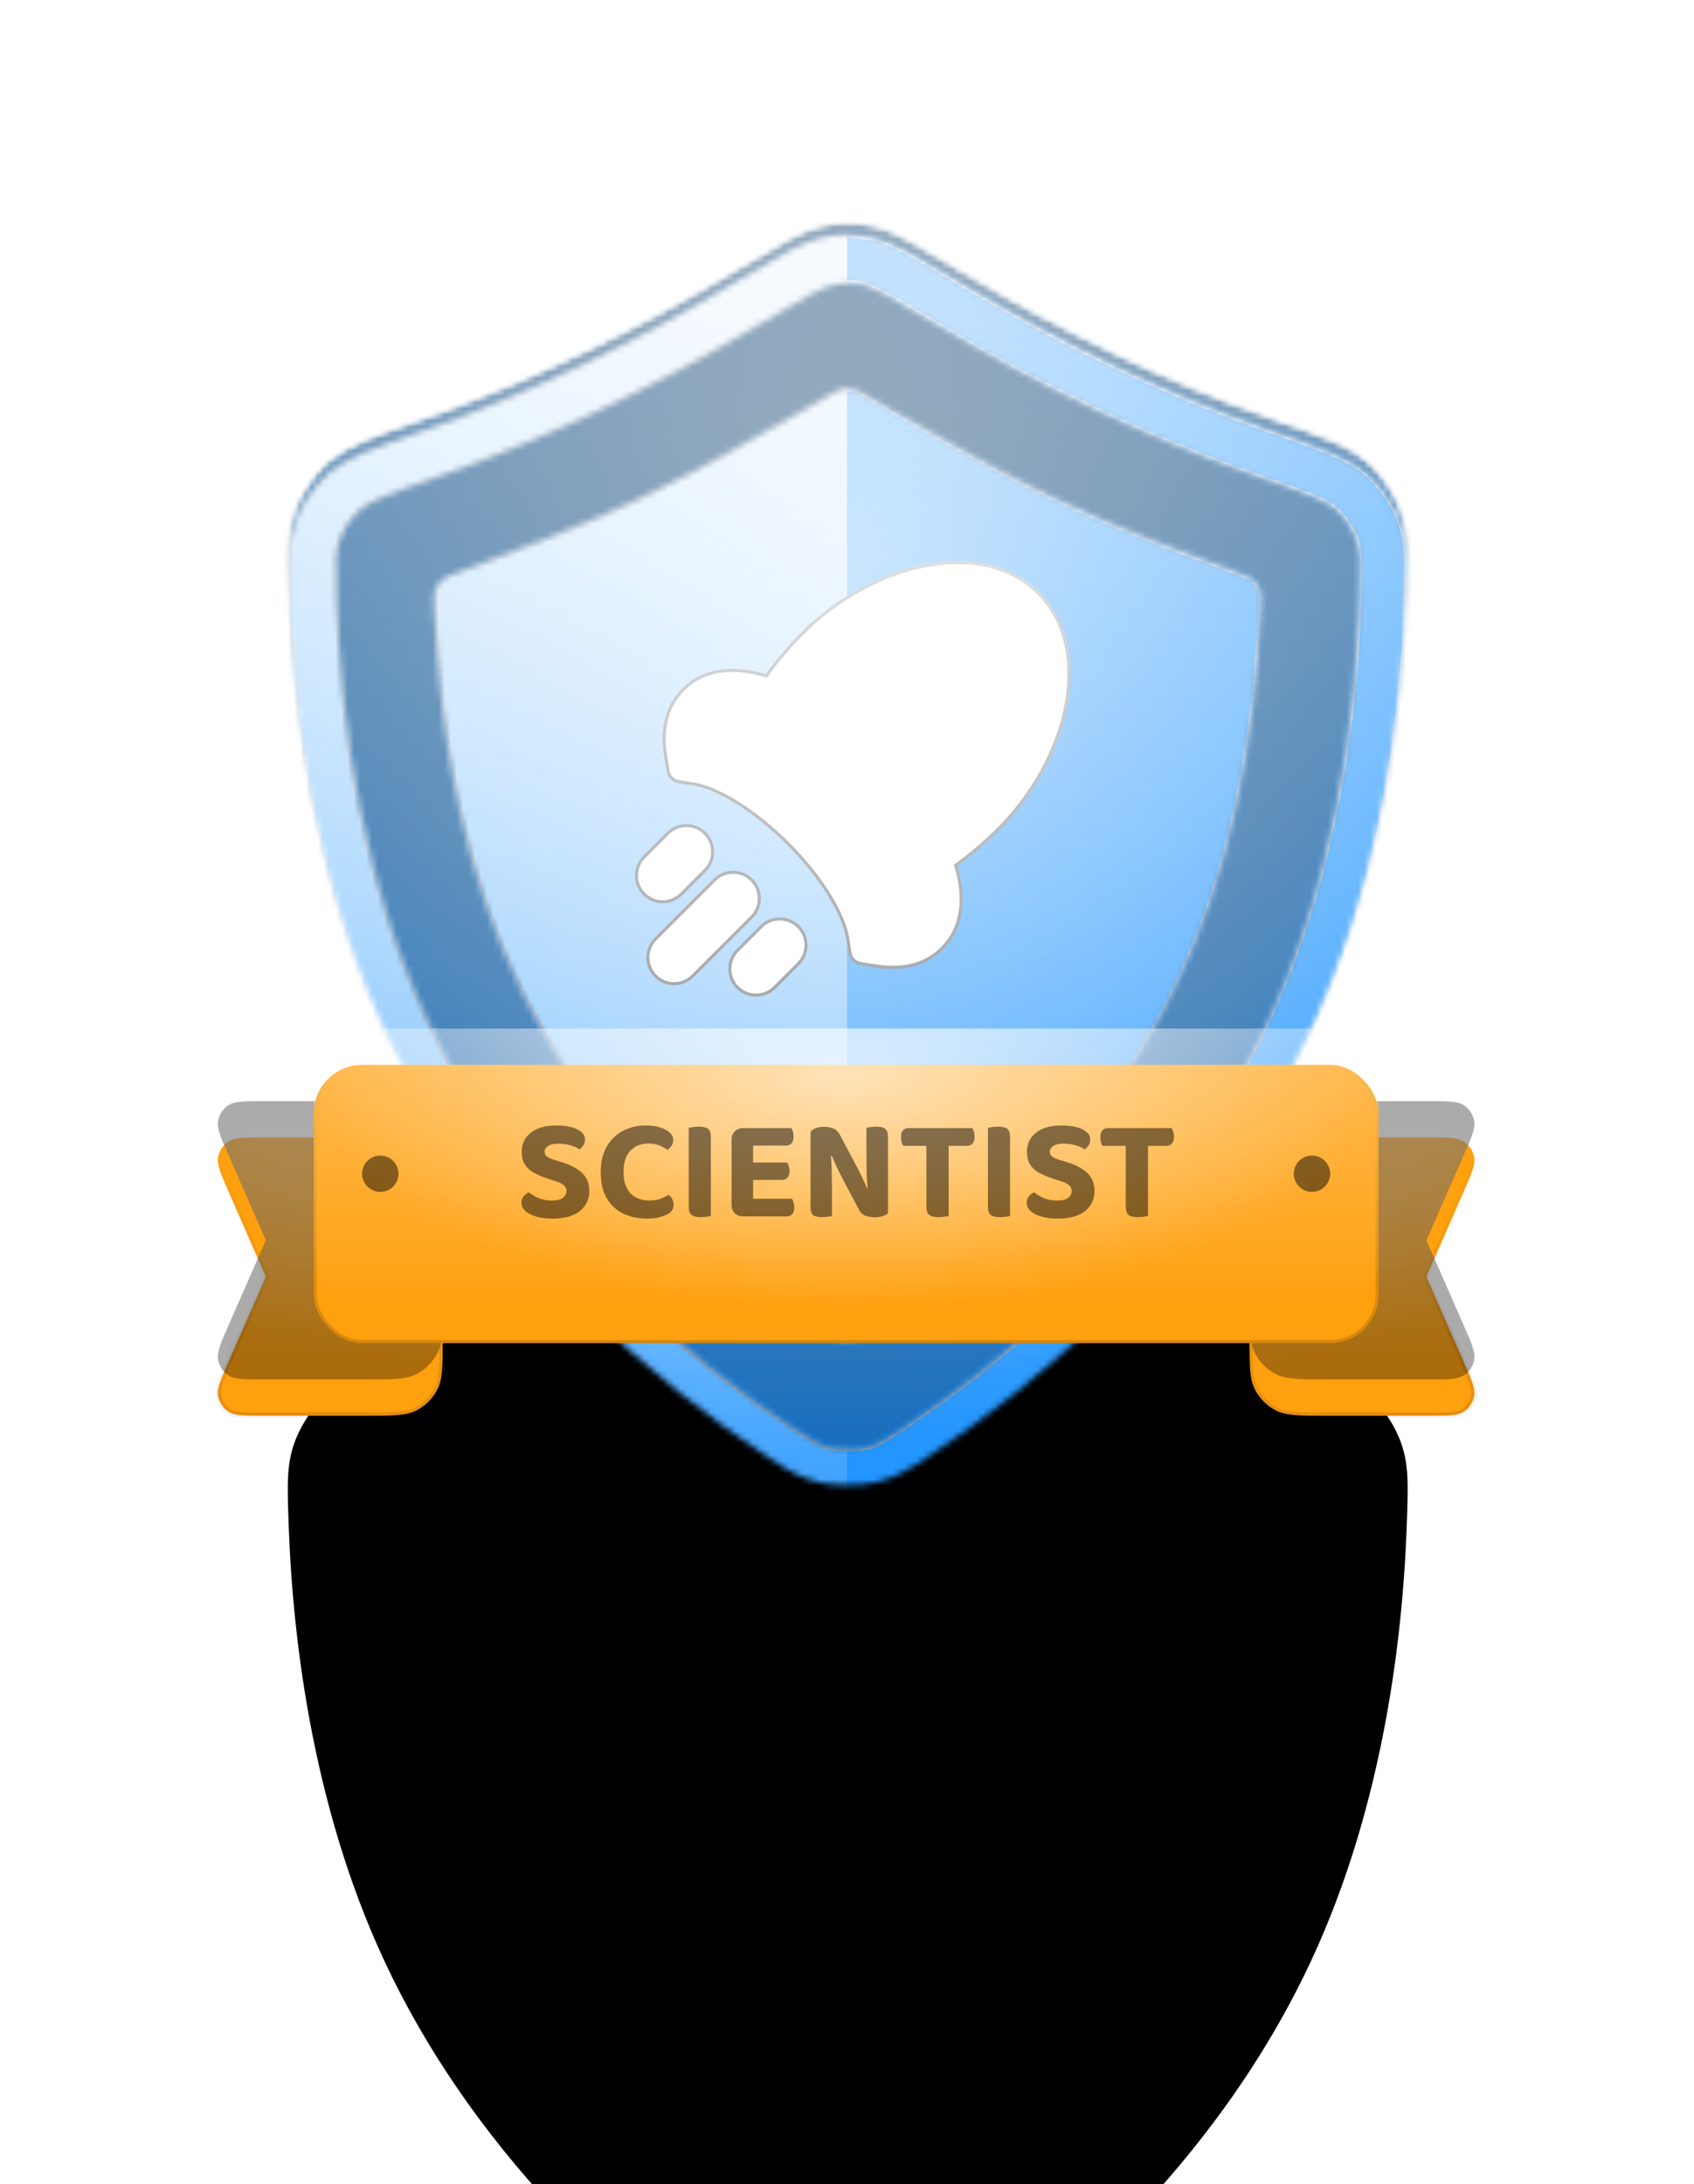 <svg width="280" height="361" viewBox="0 0 280 361" fill="none" xmlns="http://www.w3.org/2000/svg">
<g filter="url(#filter0_dddd_45_5018)">
<path d="M47.726 98.352C47.478 91.534 47.353 88.125 48.657 84.494C49.775 81.379 51.831 78.365 54.324 76.189C57.229 73.651 61.449 72.173 69.888 69.218C87.844 62.93 105.167 54.497 121.5 44.699C128.923 40.245 132.635 38.018 135.83 37.317C139.002 36.62 141.237 36.62 144.409 37.317C147.603 38.018 151.315 40.245 158.739 44.699C175.072 54.497 192.395 62.93 210.351 69.218C218.79 72.173 223.009 73.651 225.915 76.189C228.407 78.365 230.464 81.379 231.582 84.494C232.885 88.125 232.761 91.534 232.513 98.352C231.805 117.756 228.303 146.593 215.503 172.621C198.622 206.945 170.429 229.459 153.722 240.549C150.055 242.984 148.221 244.201 144.765 245.027C142.369 245.599 137.87 245.599 135.474 245.027C132.018 244.201 130.184 242.984 126.517 240.549C109.81 229.459 81.617 206.945 64.736 172.621C51.936 146.593 48.433 117.756 47.726 98.352Z" fill="black"/>
</g>
<mask id="mask0_45_5018" style="mask-type:alpha" maskUnits="userSpaceOnUse" x="47" y="36" width="186" height="210">
<path d="M47.726 98.352C47.478 91.534 47.353 88.125 48.657 84.494C49.775 81.379 51.831 78.365 54.324 76.189C57.229 73.651 61.449 72.173 69.888 69.218C87.844 62.93 105.167 54.497 121.5 44.699C128.923 40.245 132.635 38.018 135.83 37.317C139.002 36.62 141.237 36.62 144.409 37.317C147.603 38.018 151.315 40.245 158.739 44.699C175.072 54.497 192.395 62.93 210.351 69.218C218.79 72.173 223.009 73.651 225.915 76.189C228.407 78.365 230.464 81.379 231.582 84.494C232.885 88.125 232.761 91.534 232.513 98.352C231.805 117.756 228.303 146.593 215.503 172.621C198.622 206.945 170.429 229.459 153.722 240.549C150.055 242.984 148.221 244.201 144.765 245.027C142.369 245.599 137.87 245.599 135.474 245.027C132.018 244.201 130.184 242.984 126.517 240.549C109.81 229.459 81.617 206.945 64.736 172.621C51.936 146.593 48.433 117.756 47.726 98.352Z" fill="black"/>
</mask>
<g mask="url(#mask0_45_5018)">
<mask id="mask1_45_5018" style="mask-type:alpha" maskUnits="userSpaceOnUse" x="47" y="36" width="186" height="210">
<path d="M47.726 98.352C47.478 91.534 47.353 88.125 48.657 84.494C49.775 81.379 51.831 78.365 54.324 76.189C57.229 73.651 61.449 72.173 69.888 69.218C87.844 62.93 105.167 54.497 121.5 44.699C128.923 40.245 132.635 38.018 135.83 37.317C139.002 36.62 141.237 36.62 144.409 37.317C147.603 38.018 151.315 40.245 158.739 44.699C175.072 54.497 192.395 62.93 210.351 69.218C218.79 72.173 223.009 73.651 225.915 76.189C228.407 78.365 230.464 81.379 231.582 84.494C232.885 88.125 232.761 91.534 232.513 98.352C231.805 117.756 228.303 146.593 215.503 172.621C198.622 206.945 170.429 229.459 153.722 240.549C150.055 242.984 148.221 244.201 144.765 245.027C142.369 245.599 137.87 245.599 135.474 245.027C132.018 244.201 130.184 242.984 126.517 240.549C109.81 229.459 81.617 206.945 64.736 172.621C51.936 146.593 48.433 117.756 47.726 98.352Z" fill="black"/>
</mask>
<g mask="url(#mask1_45_5018)">
<rect width="280" height="280" fill="#1E93FE"/>
<rect width="280" height="280" fill="url(#paint0_linear_45_5018)" fill-opacity="0.6" style="mix-blend-mode:overlay"/>
<rect width="280" height="280" fill="url(#paint1_radial_45_5018)" fill-opacity="0.6" style="mix-blend-mode:overlay"/>
<rect width="280" height="280" fill="black" fill-opacity="0.16" style="mix-blend-mode:overlay"/>
<rect width="280" height="280" fill="black" fill-opacity="0.12" style="mix-blend-mode:darken"/>
</g>
<g filter="url(#filter1_d_45_5018)">
<mask id="mask2_45_5018" style="mask-type:alpha" maskUnits="userSpaceOnUse" x="47" y="36" width="186" height="210">
<path fill-rule="evenodd" clip-rule="evenodd" d="M72.532 76.768C91.072 70.276 108.886 61.595 125.615 51.559C129.399 49.289 131.979 47.744 134.011 46.662C136.042 45.58 137.011 45.248 137.546 45.131C139.587 44.682 140.651 44.682 142.693 45.131C143.228 45.248 144.196 45.58 146.227 46.662C148.26 47.744 150.839 49.289 154.623 51.559C171.352 61.595 189.167 70.276 207.707 76.768C212.027 78.281 214.896 79.29 217.066 80.217C219.168 81.114 220.093 81.725 220.652 82.214C222.118 83.494 223.395 85.365 224.052 87.197C224.728 89.078 224.784 90.772 224.518 98.061C223.829 116.953 220.414 144.507 208.324 169.091C192.335 201.601 165.46 223.155 149.298 233.884C145.589 236.346 144.823 236.788 142.907 237.246C142.572 237.325 141.549 237.456 140.119 237.456C138.69 237.456 137.667 237.325 137.332 237.246C135.416 236.788 134.649 236.346 130.941 233.884C114.779 223.155 87.904 201.601 71.915 169.091C59.825 144.507 56.409 116.953 55.721 98.061C55.455 90.772 55.511 89.078 56.186 87.197C56.844 85.365 58.12 83.494 59.586 82.214C60.146 81.725 61.071 81.114 63.172 80.217C65.343 79.29 68.212 78.281 72.532 76.768ZM47.726 98.352C47.477 91.534 47.353 88.125 48.657 84.494C49.775 81.379 51.831 78.365 54.324 76.189C57.229 73.651 61.449 72.173 69.888 69.218C87.844 62.93 105.167 54.497 121.5 44.699C128.923 40.245 132.635 38.018 135.83 37.317C139.002 36.62 141.237 36.62 144.409 37.317C147.603 38.018 151.315 40.245 158.739 44.699C175.072 54.497 192.395 62.93 210.351 69.218C218.79 72.173 223.009 73.651 225.915 76.189C228.407 78.365 230.464 81.379 231.582 84.494C232.885 88.125 232.761 91.534 232.513 98.352C231.805 117.756 228.303 146.593 215.502 172.621C198.622 206.945 170.429 229.459 153.722 240.549C150.054 242.984 148.221 244.202 144.765 245.027C142.369 245.599 137.87 245.599 135.474 245.027C132.018 244.202 130.184 242.984 126.516 240.549C109.81 229.459 81.617 206.945 64.736 172.621C51.936 146.593 48.433 117.756 47.726 98.352ZM133.644 65.276C124.276 70.661 114.938 76.029 105.126 80.653C95.567 85.157 85.744 88.82 75.876 92.493C74.338 93.065 73.569 93.351 73.002 93.863C72.508 94.309 72.118 94.898 71.901 95.526C71.651 96.249 71.687 97.05 71.759 98.652C72.734 120.384 76.626 142.415 86.272 162.03C97.513 184.885 115.803 203.892 136.607 218.384C137.828 219.235 138.439 219.66 139.155 219.838C139.765 219.99 140.474 219.99 141.083 219.838C141.8 219.66 142.41 219.235 143.631 218.384C164.436 203.892 182.725 184.885 193.966 162.03C203.613 142.415 207.505 120.384 208.48 98.653C208.552 97.05 208.587 96.249 208.338 95.526C208.12 94.898 207.73 94.309 207.237 93.864C206.669 93.351 205.9 93.065 204.363 92.493C194.499 88.821 184.646 85.146 175.112 80.653C165.3 76.029 155.962 70.661 146.595 65.276C145.491 64.641 144.387 64.007 143.282 63.373C142.136 62.716 141.562 62.387 140.946 62.257C140.404 62.142 139.834 62.142 139.292 62.257C138.676 62.387 138.103 62.716 136.957 63.373C135.851 64.007 134.747 64.641 133.644 65.276Z" fill="url(#paint2_linear_45_5018)"/>
</mask>
<g mask="url(#mask2_45_5018)">
<rect width="280" height="280" fill="#1E93FE"/>
<rect x="-1" width="280" height="280" fill="url(#paint3_linear_45_5018)" fill-opacity="0.6" style="mix-blend-mode:overlay"/>
<rect x="-1" width="280" height="280" fill="url(#paint4_radial_45_5018)" fill-opacity="0.6" style="mix-blend-mode:overlay"/>
<g style="mix-blend-mode:soft-light">
<path fill-rule="evenodd" clip-rule="evenodd" d="M0 0H140V280H0V0Z" fill="url(#paint5_linear_45_5018)" style="mix-blend-mode:lighten"/>
</g>
<g style="mix-blend-mode:soft-light">
<mask id="path-11-inside-1_45_5018" fill="white">
<path fill-rule="evenodd" clip-rule="evenodd" d="M72.532 76.768C91.072 70.276 108.886 61.595 125.615 51.559C129.399 49.289 131.979 47.744 134.011 46.662C136.042 45.58 137.011 45.248 137.546 45.131C139.587 44.682 140.651 44.682 142.693 45.131C143.228 45.248 144.196 45.58 146.227 46.662C148.26 47.744 150.839 49.289 154.623 51.559C171.352 61.595 189.167 70.276 207.707 76.768C212.027 78.281 214.896 79.29 217.066 80.217C219.168 81.114 220.093 81.725 220.652 82.214C222.118 83.494 223.395 85.365 224.052 87.197C224.728 89.078 224.784 90.772 224.518 98.061C223.829 116.953 220.414 144.507 208.324 169.091C192.335 201.601 165.46 223.155 149.298 233.884C145.589 236.346 144.823 236.788 142.907 237.246C142.572 237.325 141.549 237.456 140.119 237.456C138.69 237.456 137.667 237.325 137.332 237.246C135.416 236.788 134.649 236.346 130.941 233.884C114.779 223.155 87.904 201.601 71.915 169.091C59.825 144.507 56.409 116.953 55.721 98.061C55.455 90.772 55.511 89.078 56.186 87.197C56.844 85.365 58.12 83.494 59.586 82.214C60.146 81.725 61.071 81.114 63.172 80.217C65.343 79.29 68.212 78.281 72.532 76.768ZM47.726 98.352C47.477 91.534 47.353 88.125 48.657 84.494C49.775 81.379 51.831 78.365 54.324 76.189C57.229 73.651 61.449 72.173 69.888 69.218C87.844 62.93 105.167 54.497 121.5 44.699C128.923 40.245 132.635 38.018 135.83 37.317C139.002 36.62 141.237 36.62 144.409 37.317C147.603 38.018 151.315 40.245 158.739 44.699C175.072 54.497 192.395 62.93 210.351 69.218C218.79 72.173 223.009 73.651 225.915 76.189C228.407 78.365 230.464 81.379 231.582 84.494C232.885 88.125 232.761 91.534 232.513 98.352C231.805 117.756 228.303 146.593 215.502 172.621C198.622 206.945 170.429 229.459 153.722 240.549C150.054 242.984 148.221 244.202 144.765 245.027C142.369 245.599 137.87 245.599 135.474 245.027C132.018 244.202 130.184 242.984 126.516 240.549C109.81 229.459 81.617 206.945 64.736 172.621C51.936 146.593 48.433 117.756 47.726 98.352ZM133.644 65.276C124.276 70.661 114.938 76.029 105.126 80.653C95.567 85.157 85.744 88.82 75.876 92.493C74.338 93.065 73.569 93.351 73.002 93.863C72.508 94.309 72.118 94.898 71.901 95.526C71.651 96.249 71.687 97.05 71.759 98.652C72.734 120.384 76.626 142.415 86.272 162.03C97.513 184.885 115.803 203.892 136.607 218.384C137.828 219.235 138.439 219.66 139.155 219.838C139.765 219.99 140.474 219.99 141.083 219.838C141.8 219.66 142.41 219.235 143.631 218.384C164.436 203.892 182.725 184.885 193.966 162.03C203.613 142.415 207.505 120.384 208.48 98.653C208.552 97.05 208.587 96.249 208.338 95.526C208.12 94.898 207.73 94.309 207.237 93.864C206.669 93.351 205.9 93.065 204.363 92.493C194.499 88.821 184.646 85.146 175.112 80.653C165.3 76.029 155.962 70.661 146.595 65.276C145.491 64.641 144.387 64.007 143.282 63.373C142.136 62.716 141.562 62.387 140.946 62.257C140.404 62.142 139.834 62.142 139.292 62.257C138.676 62.387 138.103 62.716 136.957 63.373C135.851 64.007 134.747 64.641 133.644 65.276Z"/>
</mask>
<path d="M125.615 51.559L125.873 51.988L125.615 51.559ZM72.532 76.768L72.697 77.24H72.697L72.532 76.768ZM134.011 46.662L134.246 47.103V47.103L134.011 46.662ZM137.546 45.131L137.653 45.619L137.546 45.131ZM142.693 45.131L142.586 45.619L142.693 45.131ZM146.227 46.662L145.992 47.103L146.227 46.662ZM154.623 51.559L154.881 51.13L154.623 51.559ZM207.707 76.768L207.542 77.24L207.707 76.768ZM217.066 80.217L217.263 79.757L217.066 80.217ZM220.652 82.214L220.981 81.837L220.652 82.214ZM224.052 87.197L224.523 87.028V87.028L224.052 87.197ZM224.518 98.061L224.018 98.043L224.518 98.061ZM208.324 169.091L208.772 169.311L208.324 169.091ZM149.298 233.884L149.574 234.301L149.298 233.884ZM142.907 237.246L142.791 236.759H142.791L142.907 237.246ZM137.332 237.246L137.448 236.759H137.448L137.332 237.246ZM130.941 233.884L131.218 233.468L130.941 233.884ZM71.915 169.091L71.466 169.311L71.915 169.091ZM55.721 98.061L55.221 98.079L55.721 98.061ZM56.186 87.197L55.716 87.028H55.716L56.186 87.197ZM59.586 82.214L59.258 81.837H59.258L59.586 82.214ZM63.172 80.217L62.976 79.757H62.976L63.172 80.217ZM48.657 84.494L48.186 84.325H48.186L48.657 84.494ZM47.726 98.352L47.226 98.37L47.726 98.352ZM54.324 76.189L53.995 75.812H53.995L54.324 76.189ZM69.888 69.218L70.053 69.69H70.053L69.888 69.218ZM121.5 44.699L121.243 44.27L121.5 44.699ZM135.83 37.317L135.937 37.805L135.83 37.317ZM144.409 37.317L144.301 37.805L144.409 37.317ZM158.739 44.699L158.996 44.27L158.739 44.699ZM210.351 69.218L210.186 69.69L210.351 69.218ZM225.915 76.189L226.244 75.812L225.915 76.189ZM231.582 84.494L232.052 84.325L231.582 84.494ZM232.513 98.352L232.013 98.334L232.513 98.352ZM215.502 172.621L215.951 172.842L215.502 172.621ZM153.722 240.549L153.446 240.133L153.722 240.549ZM144.765 245.027L144.881 245.513H144.881L144.765 245.027ZM135.474 245.027L135.358 245.513L135.474 245.027ZM126.516 240.549L126.793 240.133L126.516 240.549ZM64.736 172.621L64.287 172.842L64.736 172.621ZM105.126 80.653L105.339 81.105L105.126 80.653ZM133.644 65.276L133.893 65.709V65.709L133.644 65.276ZM75.876 92.493L75.701 92.024H75.701L75.876 92.493ZM73.002 93.863L73.337 94.235H73.337L73.002 93.863ZM71.901 95.526L71.428 95.362H71.428L71.901 95.526ZM71.759 98.652L72.258 98.63L71.759 98.652ZM86.272 162.03L86.721 161.809L86.272 162.03ZM136.607 218.384L136.893 217.974L136.607 218.384ZM139.155 219.838L139.276 219.353L139.155 219.838ZM141.083 219.838L141.204 220.324H141.204L141.083 219.838ZM143.631 218.384L143.346 217.974L143.631 218.384ZM193.966 162.03L194.415 162.25L193.966 162.03ZM208.48 98.653L207.98 98.63L208.48 98.653ZM208.338 95.526L208.81 95.362V95.362L208.338 95.526ZM207.237 93.864L206.902 94.235V94.235L207.237 93.864ZM204.363 92.493L204.188 92.961H204.188L204.363 92.493ZM175.112 80.653L174.899 81.105L175.112 80.653ZM146.595 65.276L146.346 65.709V65.709L146.595 65.276ZM143.282 63.373L143.531 62.939L143.282 63.373ZM140.946 62.257L141.05 61.768L140.946 62.257ZM139.292 62.257L139.189 61.768L139.292 62.257ZM136.957 63.373L137.205 63.806L136.957 63.373ZM125.358 51.13C108.654 61.151 90.87 69.817 72.367 76.296L72.697 77.24C91.274 70.735 109.119 62.038 125.873 51.988L125.358 51.13ZM133.776 46.22C131.73 47.31 129.137 48.863 125.358 51.13L125.873 51.988C129.661 49.715 132.228 48.178 134.246 47.103L133.776 46.22ZM137.439 44.642C136.837 44.774 135.821 45.132 133.776 46.22L134.246 47.103C136.264 46.028 137.185 45.722 137.653 45.619L137.439 44.642ZM142.8 44.642C141.762 44.414 140.947 44.294 140.119 44.294C139.292 44.294 138.476 44.414 137.439 44.642L137.653 45.619C138.657 45.399 139.394 45.294 140.119 45.294C140.845 45.294 141.582 45.399 142.586 45.619L142.8 44.642ZM146.462 46.22C144.418 45.132 143.402 44.774 142.8 44.642L142.586 45.619C143.054 45.722 143.975 46.028 145.992 47.103L146.462 46.22ZM154.881 51.13C151.101 48.863 148.509 47.31 146.462 46.22L145.992 47.103C148.011 48.178 150.578 49.715 154.366 51.988L154.881 51.13ZM207.872 76.296C189.368 69.817 171.585 61.151 154.881 51.13L154.366 51.988C171.12 62.038 188.965 70.735 207.542 77.24L207.872 76.296ZM217.263 79.757C215.074 78.822 212.186 77.807 207.872 76.296L207.542 77.24C211.868 78.755 214.719 79.758 216.87 80.677L217.263 79.757ZM220.981 81.837C220.366 81.3 219.387 80.664 217.263 79.757L216.87 80.677C218.948 81.564 219.82 82.151 220.323 82.59L220.981 81.837ZM224.523 87.028C223.836 85.116 222.511 83.174 220.981 81.837L220.323 82.59C221.725 83.815 222.953 85.614 223.582 87.366L224.523 87.028ZM225.018 98.079C225.282 90.826 225.238 89.019 224.523 87.028L223.582 87.366C224.217 89.136 224.285 90.719 224.018 98.043L225.018 98.079ZM208.772 169.311C220.907 144.638 224.328 117.003 225.018 98.079L224.018 98.043C223.331 116.903 219.921 144.377 207.875 168.87L208.772 169.311ZM149.574 234.301C165.77 223.549 192.728 201.935 208.772 169.311L207.875 168.87C191.942 201.267 165.149 222.761 149.021 233.468L149.574 234.301ZM143.023 237.732C145.036 237.251 145.871 236.759 149.574 234.301L149.021 233.468C145.308 235.933 144.61 236.325 142.791 236.759L143.023 237.732ZM140.119 237.956C141.567 237.956 142.634 237.825 143.023 237.732L142.791 236.759C142.51 236.826 141.531 236.956 140.119 236.956V237.956ZM137.216 237.732C137.605 237.825 138.672 237.956 140.119 237.956V236.956C138.708 236.956 137.728 236.826 137.448 236.759L137.216 237.732ZM130.665 234.301C134.368 236.759 135.202 237.251 137.216 237.732L137.448 236.759C135.629 236.325 134.931 235.933 131.218 233.468L130.665 234.301ZM71.466 169.311C87.511 201.935 114.468 223.549 130.665 234.301L131.218 233.468C115.09 222.761 88.297 201.267 72.364 168.87L71.466 169.311ZM55.221 98.079C55.911 117.003 59.332 144.638 71.466 169.311L72.364 168.87C60.318 144.377 56.908 116.903 56.22 98.043L55.221 98.079ZM55.716 87.028C55.001 89.019 54.957 90.826 55.221 98.079L56.22 98.043C55.953 90.719 56.022 89.136 56.657 87.366L55.716 87.028ZM59.258 81.837C57.727 83.174 56.402 85.116 55.716 87.028L56.657 87.366C57.286 85.614 58.513 83.815 59.915 82.59L59.258 81.837ZM62.976 79.757C60.852 80.664 59.873 81.3 59.258 81.837L59.915 82.59C60.419 82.151 61.29 81.564 63.369 80.677L62.976 79.757ZM72.367 76.296C68.053 77.807 65.165 78.822 62.976 79.757L63.369 80.677C65.52 79.758 68.37 78.755 72.697 77.24L72.367 76.296ZM48.186 84.325C46.843 88.065 46.979 91.582 47.226 98.37L48.226 98.334C47.976 91.486 47.863 88.184 49.127 84.663L48.186 84.325ZM53.995 75.812C51.438 78.045 49.333 81.13 48.186 84.325L49.127 84.663C50.217 81.629 52.224 78.686 54.653 76.565L53.995 75.812ZM69.722 68.746C65.509 70.221 62.326 71.336 59.834 72.4C57.338 73.466 55.503 74.494 53.995 75.812L54.653 76.565C56.05 75.345 57.777 74.366 60.227 73.32C62.681 72.272 65.827 71.17 70.053 69.69L69.722 68.746ZM121.243 44.27C104.934 54.053 87.642 62.471 69.722 68.746L70.053 69.69C88.046 63.389 105.399 54.941 121.757 45.127L121.243 44.27ZM135.723 36.828C134.059 37.194 132.285 37.951 130.016 39.159C127.747 40.368 124.95 42.046 121.243 44.27L121.757 45.127C125.473 42.898 128.244 41.236 130.486 40.042C132.727 38.848 134.406 38.141 135.937 37.805L135.723 36.828ZM144.516 36.828C141.273 36.116 138.965 36.116 135.723 36.828L135.937 37.805C139.039 37.124 141.2 37.124 144.301 37.805L144.516 36.828ZM158.996 44.27C155.289 42.046 152.492 40.368 150.223 39.159C147.954 37.951 146.18 37.194 144.516 36.828L144.301 37.805C145.832 38.141 147.512 38.848 149.753 40.042C151.994 41.236 154.765 42.898 158.482 45.127L158.996 44.27ZM210.516 68.746C192.596 62.471 175.304 54.053 158.996 44.27L158.482 45.127C174.839 54.941 192.193 63.389 210.186 69.69L210.516 68.746ZM226.244 75.812C224.735 74.494 222.901 73.466 220.404 72.4C217.912 71.336 214.729 70.221 210.516 68.746L210.186 69.69C214.411 71.17 217.558 72.272 220.012 73.32C222.461 74.366 224.189 75.345 225.586 76.565L226.244 75.812ZM232.052 84.325C230.906 81.13 228.8 78.045 226.244 75.812L225.586 76.565C228.014 78.686 230.022 81.628 231.111 84.663L232.052 84.325ZM233.012 98.37C233.26 91.582 233.395 88.065 232.052 84.325L231.111 84.663C232.376 88.184 232.263 91.486 232.013 98.334L233.012 98.37ZM215.951 172.842C228.796 146.723 232.304 117.806 233.012 98.37L232.013 98.334C231.307 117.706 227.81 146.463 215.054 172.4L215.951 172.842ZM153.999 240.966C170.739 229.853 199.015 207.279 215.951 172.842L215.054 172.4C198.229 206.611 170.118 229.065 153.446 240.133L153.999 240.966ZM144.881 245.513C148.433 244.665 150.334 243.399 153.999 240.966L153.446 240.133C149.775 242.569 148.008 243.738 144.649 244.54L144.881 245.513ZM135.358 245.513C136.61 245.812 138.377 245.956 140.119 245.956C141.862 245.956 143.629 245.812 144.881 245.513L144.649 244.54C143.505 244.814 141.825 244.956 140.119 244.956C138.414 244.956 136.734 244.814 135.59 244.54L135.358 245.513ZM126.24 240.966C129.905 243.399 131.806 244.665 135.358 245.513L135.59 244.54C132.23 243.738 130.463 242.569 126.793 240.133L126.24 240.966ZM64.287 172.842C81.224 207.279 109.499 229.853 126.24 240.966L126.793 240.133C110.12 229.065 82.01 206.611 65.185 172.4L64.287 172.842ZM47.226 98.37C47.935 117.806 51.443 146.723 64.287 172.842L65.185 172.4C52.429 146.463 48.932 117.706 48.226 98.334L47.226 98.37ZM105.339 81.105C115.173 76.471 124.528 71.093 133.893 65.709L133.395 64.842C124.024 70.229 114.704 75.587 104.913 80.201L105.339 81.105ZM76.05 92.961C85.916 89.29 95.758 85.62 105.339 81.105L104.913 80.201C95.376 84.695 85.573 88.35 75.701 92.024L76.05 92.961ZM73.337 94.235C73.816 93.802 74.473 93.548 76.05 92.961L75.701 92.024C74.203 92.582 73.322 92.901 72.667 93.492L73.337 94.235ZM72.374 95.689C72.563 95.141 72.906 94.623 73.337 94.235L72.667 93.492C72.111 93.994 71.673 94.654 71.428 95.362L72.374 95.689ZM72.258 98.63C72.185 96.987 72.162 96.3 72.374 95.689L71.428 95.362C71.14 96.197 71.189 97.113 71.259 98.675L72.258 98.63ZM86.721 161.809C77.116 142.277 73.231 120.322 72.258 98.63L71.259 98.675C72.236 120.447 76.136 142.552 85.824 162.25L86.721 161.809ZM136.893 217.974C116.141 203.519 97.916 184.572 86.721 161.809L85.824 162.25C97.11 185.199 115.465 204.266 136.321 218.795L136.893 217.974ZM139.276 219.353C138.669 219.202 138.144 218.846 136.893 217.974L136.321 218.795C137.512 219.625 138.208 220.118 139.035 220.324L139.276 219.353ZM140.963 219.353C140.432 219.485 139.806 219.485 139.276 219.353L139.035 220.324C139.723 220.495 140.515 220.495 141.204 220.324L140.963 219.353ZM143.346 217.974C142.095 218.846 141.569 219.202 140.963 219.353L141.204 220.324C142.03 220.118 142.726 219.624 143.917 218.795L143.346 217.974ZM193.517 161.809C182.322 184.572 164.098 203.518 143.346 217.974L143.917 218.795C164.774 204.266 183.128 185.199 194.415 162.25L193.517 161.809ZM207.98 98.63C207.007 120.322 203.123 142.277 193.517 161.809L194.415 162.25C204.102 142.552 208.003 120.447 208.979 98.675L207.98 98.63ZM207.865 95.689C208.076 96.3 208.054 96.987 207.98 98.63L208.979 98.675C209.049 97.113 209.099 96.197 208.81 95.362L207.865 95.689ZM206.902 94.235C207.333 94.623 207.675 95.141 207.865 95.689L208.81 95.362C208.565 94.654 208.128 93.994 207.572 93.492L206.902 94.235ZM204.188 92.961C205.765 93.548 206.422 93.802 206.902 94.235L207.572 93.492C206.916 92.901 206.036 92.582 204.537 92.024L204.188 92.961ZM174.899 81.105C184.455 85.608 194.327 89.291 204.188 92.961L204.537 92.024C194.67 88.352 184.837 84.683 175.325 80.201L174.899 81.105ZM146.346 65.709C155.71 71.093 165.066 76.471 174.899 81.105L175.325 80.201C165.535 75.587 156.214 70.229 146.844 64.842L146.346 65.709ZM143.033 63.806C144.138 64.44 145.242 65.075 146.346 65.709L146.844 64.842C145.74 64.208 144.636 63.573 143.531 62.939L143.033 63.806ZM140.843 62.746C141.364 62.856 141.858 63.133 143.033 63.806L143.531 62.939C142.413 62.298 141.761 61.918 141.05 61.768L140.843 62.746ZM139.396 62.746C139.869 62.646 140.369 62.646 140.843 62.746L141.05 61.768C140.439 61.639 139.799 61.639 139.189 61.768L139.396 62.746ZM137.205 63.806C138.38 63.133 138.875 62.856 139.396 62.746L139.189 61.768C138.478 61.918 137.826 62.298 136.708 62.939L137.205 63.806ZM133.893 65.709C134.997 65.075 136.1 64.44 137.205 63.806L136.708 62.939C135.602 63.573 134.498 64.208 133.395 64.842L133.893 65.709Z" fill="url(#paint6_linear_45_5018)" mask="url(#path-11-inside-1_45_5018)"/>
</g>
</g>
</g>
<g filter="url(#filter2_d_45_5018)">
<path fill-rule="evenodd" clip-rule="evenodd" d="M171.466 96.213C162.332 87.079 144.51 91.157 132.771 102.896C130.726 104.941 128.532 107.529 126.753 110.003C121.338 108.321 116.502 108.751 113.098 112.155C110.376 114.877 109.578 118.677 110.258 122.864L110.672 125.413C110.8 126.197 111.414 126.811 112.198 126.939L114.747 127.353C118.763 128.006 124.896 131.719 130.428 137.251C135.96 142.783 139.674 148.916 140.327 152.932L140.741 155.481C140.868 156.265 141.483 156.88 142.267 157.007L144.816 157.421C149.002 158.102 152.802 157.304 155.524 154.582C158.928 151.177 159.359 146.341 157.677 140.926C160.15 139.147 162.738 136.954 164.784 134.909C176.522 123.17 180.6 105.347 171.466 96.213ZM110.567 135.9C112.164 134.302 114.754 134.302 116.352 135.9C117.95 137.497 117.95 140.088 116.352 141.685L112.43 145.607C110.832 147.205 108.242 147.205 106.644 145.607C105.047 144.01 105.047 141.42 106.644 139.822L110.567 135.9ZM124.066 143.614C122.468 142.016 119.878 142.016 118.28 143.614L108.534 153.36C106.936 154.958 106.936 157.548 108.534 159.146C110.131 160.743 112.722 160.743 114.319 159.146L124.066 149.399C125.663 147.801 125.664 145.211 124.066 143.614ZM131.78 151.328C130.182 149.73 127.592 149.73 125.994 151.328L122.072 155.25C120.475 156.847 120.475 159.437 122.072 161.035C123.67 162.633 126.26 162.633 127.858 161.035L131.78 157.113C133.377 155.515 133.377 152.925 131.78 151.328Z" fill="white"/>
<path d="M171.643 96.036C166.999 91.393 160.166 90.127 153.049 91.482C145.93 92.837 138.496 96.817 132.594 102.719C130.579 104.734 128.423 107.271 126.655 109.711C121.261 108.076 116.38 108.519 112.921 111.978C110.126 114.774 109.322 118.664 110.011 122.904L110.425 125.453C110.57 126.343 111.268 127.041 112.158 127.185L114.707 127.6C116.669 127.918 119.173 128.991 121.887 130.685C124.596 132.375 127.498 134.674 130.251 137.428C133.005 140.182 135.304 143.083 136.995 145.793C138.688 148.506 139.761 151.011 140.08 152.973L140.494 155.521C140.639 156.412 141.337 157.109 142.227 157.254L144.775 157.668C149.015 158.357 152.906 157.554 155.701 154.758C159.16 151.299 159.603 146.418 157.968 141.024C160.408 139.257 162.945 137.1 164.96 135.085C170.862 129.184 174.843 121.749 176.198 114.631C177.553 107.514 176.287 100.68 171.643 96.036ZM116.529 135.723C114.834 134.028 112.085 134.028 110.39 135.723L106.468 139.645C104.772 141.34 104.772 144.089 106.468 145.784C108.163 147.479 110.911 147.479 112.607 145.784L116.529 141.862C118.224 140.167 118.224 137.418 116.529 135.723ZM124.243 143.437C122.547 141.742 119.799 141.742 118.104 143.437L108.357 153.184C106.662 154.879 106.662 157.627 108.357 159.323C110.052 161.018 112.801 161.018 114.496 159.323L124.243 149.576C125.938 147.881 125.938 145.132 124.243 143.437ZM131.957 151.151C130.261 149.456 127.513 149.456 125.818 151.151L121.895 155.073C120.2 156.768 120.2 159.517 121.895 161.212C123.591 162.907 126.339 162.907 128.034 161.212L131.957 157.29C133.652 155.594 133.652 152.846 131.957 151.151Z" stroke="url(#paint7_linear_45_5018)" stroke-width="0.5" stroke-linecap="round" style="mix-blend-mode:color-burn"/>
</g>
</g>
<g filter="url(#filter3_dd_45_5018)">
<mask id="path-15-inside-2_45_5018" fill="white">
<path fill-rule="evenodd" clip-rule="evenodd" d="M36.043 185.276C35.821 186.482 36.476 187.978 37.787 190.969L43.937 205L37.787 219.031C36.476 222.022 35.821 223.518 36.043 224.724C36.237 225.779 36.846 226.711 37.734 227.312C38.75 228 40.383 228 43.649 228H60.371C64.852 228 67.092 228 68.803 227.128C70.309 226.361 71.532 225.137 72.299 223.632C73.171 221.921 73.171 219.68 73.171 215.2V194.8C73.171 190.32 73.171 188.079 72.299 186.368C71.532 184.863 70.309 183.639 68.803 182.872C67.092 182 64.852 182 60.371 182H43.649C40.383 182 38.75 182 37.734 182.688C36.846 183.289 36.237 184.221 36.043 185.276ZM243.669 185.276C243.891 186.482 243.236 187.978 241.925 190.969L235.775 205L241.925 219.031C243.236 222.022 243.891 223.518 243.669 224.724C243.475 225.779 242.866 226.711 241.978 227.312C240.962 228 239.329 228 236.063 228H219.34C214.86 228 212.62 228 210.909 227.128C209.403 226.361 208.179 225.137 207.412 223.632C206.54 221.921 206.54 219.68 206.54 215.2V194.8C206.54 190.32 206.54 188.079 207.412 186.368C208.179 184.863 209.403 183.639 210.909 182.872C212.62 182 214.86 182 219.34 182H236.063C239.329 182 240.962 182 241.978 182.688C242.866 183.289 243.475 184.221 243.669 185.276Z"/>
</mask>
<path fill-rule="evenodd" clip-rule="evenodd" d="M36.043 185.276C35.821 186.482 36.476 187.978 37.787 190.969L43.937 205L37.787 219.031C36.476 222.022 35.821 223.518 36.043 224.724C36.237 225.779 36.846 226.711 37.734 227.312C38.75 228 40.383 228 43.649 228H60.371C64.852 228 67.092 228 68.803 227.128C70.309 226.361 71.532 225.137 72.299 223.632C73.171 221.921 73.171 219.68 73.171 215.2V194.8C73.171 190.32 73.171 188.079 72.299 186.368C71.532 184.863 70.309 183.639 68.803 182.872C67.092 182 64.852 182 60.371 182H43.649C40.383 182 38.75 182 37.734 182.688C36.846 183.289 36.237 184.221 36.043 185.276ZM243.669 185.276C243.891 186.482 243.236 187.978 241.925 190.969L235.775 205L241.925 219.031C243.236 222.022 243.891 223.518 243.669 224.724C243.475 225.779 242.866 226.711 241.978 227.312C240.962 228 239.329 228 236.063 228H219.34C214.86 228 212.62 228 210.909 227.128C209.403 226.361 208.179 225.137 207.412 223.632C206.54 221.921 206.54 219.68 206.54 215.2V194.8C206.54 190.32 206.54 188.079 207.412 186.368C208.179 184.863 209.403 183.639 210.909 182.872C212.62 182 214.86 182 219.34 182H236.063C239.329 182 240.962 182 241.978 182.688C242.866 183.289 243.475 184.221 243.669 185.276Z" fill="#FFA00F"/>
<path d="M37.787 190.969L37.329 191.17L37.787 190.969ZM36.043 185.276L35.551 185.185L36.043 185.276ZM43.937 205L44.395 205.201L44.483 205L44.395 204.799L43.937 205ZM37.787 219.031L38.245 219.232L37.787 219.031ZM36.043 224.724L36.534 224.634L36.043 224.724ZM37.734 227.312L37.454 227.726H37.454L37.734 227.312ZM68.803 227.128L69.03 227.574L68.803 227.128ZM72.299 223.632L71.854 223.405V223.405L72.299 223.632ZM72.299 186.368L71.854 186.595L72.299 186.368ZM68.803 182.872L69.03 182.426V182.426L68.803 182.872ZM37.734 182.688L38.014 183.102L37.734 182.688ZM241.925 190.969L241.467 190.768V190.768L241.925 190.969ZM243.669 185.276L243.178 185.366V185.366L243.669 185.276ZM235.775 205L235.317 204.799L235.229 205L235.317 205.201L235.775 205ZM241.925 219.031L241.467 219.232L241.925 219.031ZM243.669 224.724L243.178 224.634V224.634L243.669 224.724ZM241.978 227.312L242.258 227.726L241.978 227.312ZM210.909 227.128L211.135 226.683L210.909 227.128ZM207.412 223.632L207.858 223.405V223.405L207.412 223.632ZM207.412 186.368L207.858 186.595V186.595L207.412 186.368ZM210.909 182.872L211.135 183.317V183.317L210.909 182.872ZM241.978 182.688L242.258 182.274V182.274L241.978 182.688ZM38.245 190.768C37.586 189.264 37.105 188.167 36.814 187.295C36.523 186.423 36.446 185.845 36.534 185.366L35.551 185.185C35.417 185.913 35.556 186.686 35.866 187.611C36.175 188.537 36.678 189.683 37.329 191.17L38.245 190.768ZM44.395 204.799L38.245 190.768L37.329 191.17L43.479 205.201L44.395 204.799ZM38.245 219.232L44.395 205.201L43.479 204.799L37.329 218.83L38.245 219.232ZM36.534 224.634C36.446 224.155 36.523 223.577 36.814 222.705C37.105 221.833 37.586 220.736 38.245 219.232L37.329 218.83C36.678 220.317 36.175 221.463 35.866 222.389C35.556 223.314 35.417 224.087 35.551 224.815L36.534 224.634ZM38.014 226.898C37.237 226.372 36.704 225.556 36.534 224.634L35.551 224.815C35.769 226.001 36.455 227.05 37.454 227.726L38.014 226.898ZM43.649 227.5C42.006 227.5 40.808 227.5 39.893 227.416C38.978 227.333 38.417 227.171 38.014 226.898L37.454 227.726C38.066 228.141 38.83 228.323 39.802 228.412C40.774 228.5 42.025 228.5 43.649 228.5V227.5ZM60.371 227.5H43.649V228.5H60.371V227.5ZM68.576 226.683C67.803 227.077 66.888 227.286 65.585 227.393C64.276 227.5 62.62 227.5 60.371 227.5V228.5C62.603 228.5 64.308 228.5 65.667 228.389C67.031 228.278 68.093 228.051 69.03 227.574L68.576 226.683ZM71.854 223.405C71.135 224.816 69.988 225.963 68.576 226.683L69.03 227.574C70.63 226.759 71.93 225.458 72.745 223.859L71.854 223.405ZM72.671 215.2C72.671 217.448 72.671 219.105 72.564 220.414C72.458 221.717 72.248 222.632 71.854 223.405L72.745 223.859C73.223 222.921 73.449 221.86 73.561 220.495C73.672 219.136 73.671 217.432 73.671 215.2H72.671ZM72.671 194.8V215.2H73.671V194.8H72.671ZM71.854 186.595C72.248 187.368 72.458 188.283 72.564 189.586C72.671 190.895 72.671 192.552 72.671 194.8H73.671C73.671 192.568 73.672 190.864 73.561 189.505C73.449 188.14 73.223 187.079 72.745 186.141L71.854 186.595ZM68.576 183.317C69.988 184.037 71.135 185.184 71.854 186.595L72.745 186.141C71.93 184.542 70.63 183.241 69.03 182.426L68.576 183.317ZM60.371 182.5C62.62 182.5 64.276 182.5 65.585 182.607C66.888 182.714 67.803 182.923 68.576 183.317L69.03 182.426C68.093 181.949 67.031 181.722 65.667 181.611C64.308 181.5 62.603 181.5 60.371 181.5V182.5ZM43.649 182.5H60.371V181.5H43.649V182.5ZM38.014 183.102C38.417 182.829 38.978 182.667 39.893 182.584C40.808 182.5 42.006 182.5 43.649 182.5V181.5C42.026 181.5 40.774 181.5 39.802 181.588C38.83 181.677 38.066 181.859 37.454 182.274L38.014 183.102ZM36.534 185.366C36.704 184.444 37.237 183.628 38.014 183.102L37.454 182.274C36.455 182.95 35.769 183.999 35.551 185.185L36.534 185.366ZM242.383 191.17C243.034 189.683 243.537 188.537 243.846 187.611C244.155 186.686 244.295 185.913 244.161 185.185L243.178 185.366C243.266 185.845 243.189 186.423 242.898 187.295C242.607 188.167 242.126 189.264 241.467 190.768L242.383 191.17ZM236.233 205.201L242.383 191.17L241.467 190.768L235.317 204.799L236.233 205.201ZM242.383 218.83L236.233 204.799L235.317 205.201L241.467 219.232L242.383 218.83ZM244.161 224.815C244.295 224.087 244.155 223.314 243.846 222.389C243.537 221.463 243.034 220.317 242.383 218.83L241.467 219.232C242.126 220.736 242.607 221.833 242.898 222.705C243.189 223.577 243.266 224.155 243.178 224.634L244.161 224.815ZM242.258 227.726C243.257 227.05 243.943 226.001 244.161 224.815L243.178 224.634C243.008 225.556 242.475 226.372 241.698 226.898L242.258 227.726ZM236.063 228.5C237.686 228.5 238.938 228.5 239.91 228.412C240.882 228.323 241.645 228.141 242.258 227.726L241.698 226.898C241.295 227.171 240.734 227.333 239.819 227.416C238.904 227.5 237.706 227.5 236.063 227.5V228.5ZM219.34 228.5H236.063V227.5H219.34V228.5ZM210.682 227.574C211.619 228.051 212.68 228.278 214.045 228.389C215.404 228.5 217.108 228.5 219.34 228.5V227.5C217.092 227.5 215.436 227.5 214.127 227.393C212.824 227.286 211.909 227.077 211.135 226.683L210.682 227.574ZM206.967 223.859C207.782 225.458 209.082 226.759 210.682 227.574L211.135 226.683C209.724 225.963 208.577 224.816 207.858 223.405L206.967 223.859ZM206.04 215.2C206.04 217.432 206.04 219.136 206.151 220.495C206.263 221.86 206.489 222.921 206.967 223.859L207.858 223.405C207.464 222.632 207.254 221.717 207.148 220.414C207.041 219.105 207.04 217.448 207.04 215.2H206.04ZM206.04 194.8V215.2H207.04V194.8H206.04ZM206.967 186.141C206.489 187.079 206.263 188.14 206.151 189.505C206.04 190.864 206.04 192.568 206.04 194.8H207.04C207.04 192.552 207.041 190.895 207.148 189.586C207.254 188.283 207.464 187.368 207.858 186.595L206.967 186.141ZM210.682 182.426C209.082 183.241 207.782 184.542 206.967 186.141L207.858 186.595C208.577 185.184 209.724 184.037 211.135 183.317L210.682 182.426ZM219.34 181.5C217.108 181.5 215.404 181.5 214.045 181.611C212.68 181.722 211.619 181.949 210.682 182.426L211.135 183.317C211.909 182.923 212.824 182.714 214.127 182.607C215.436 182.5 217.092 182.5 219.34 182.5V181.5ZM236.063 181.5H219.34V182.5H236.063V181.5ZM242.258 182.274C241.645 181.859 240.882 181.677 239.91 181.588C238.938 181.5 237.686 181.5 236.063 181.5V182.5C237.706 182.5 238.904 182.5 239.819 182.584C240.734 182.667 241.295 182.829 241.698 183.102L242.258 182.274ZM244.161 185.185C243.943 183.999 243.257 182.95 242.258 182.274L241.698 183.102C242.475 183.628 243.008 184.444 243.178 185.366L244.161 185.185Z" fill="url(#paint8_linear_45_5018)" style="mix-blend-mode:darken" mask="url(#path-15-inside-2_45_5018)"/>
</g>
<path fill-rule="evenodd" clip-rule="evenodd" d="M36.043 185.276C35.821 186.482 36.476 187.978 37.787 190.969L43.937 205L37.787 219.031C36.476 222.022 35.821 223.518 36.043 224.724C36.237 225.779 36.846 226.711 37.734 227.312C38.75 228 40.383 228 43.649 228H60.371C64.852 228 67.092 228 68.803 227.128C70.309 226.361 71.532 225.137 72.299 223.632C73.171 221.921 73.171 219.68 73.171 215.2V194.8C73.171 190.32 73.171 188.079 72.299 186.368C71.532 184.863 70.309 183.639 68.803 182.872C67.092 182 64.852 182 60.371 182H43.649C40.383 182 38.75 182 37.734 182.688C36.846 183.289 36.237 184.221 36.043 185.276ZM243.669 185.276C243.891 186.482 243.236 187.978 241.925 190.969L235.775 205L241.925 219.031C243.236 222.022 243.891 223.518 243.669 224.724C243.475 225.779 242.866 226.711 241.978 227.312C240.962 228 239.329 228 236.063 228H219.34C214.86 228 212.62 228 210.909 227.128C209.403 226.361 208.179 225.137 207.412 223.632C206.54 221.921 206.54 219.68 206.54 215.2V194.8C206.54 190.32 206.54 188.079 207.412 186.368C208.179 184.863 209.403 183.639 210.909 182.872C212.62 182 214.86 182 219.34 182H236.063C239.329 182 240.962 182 241.978 182.688C242.866 183.289 243.475 184.221 243.669 185.276Z" fill="url(#paint9_linear_45_5018)" fill-opacity="0.3" style="mix-blend-mode:overlay"/>
<path fill-rule="evenodd" clip-rule="evenodd" d="M36.043 185.276C35.821 186.482 36.476 187.978 37.787 190.969L43.937 205L37.787 219.031C36.476 222.022 35.821 223.518 36.043 224.724C36.237 225.779 36.846 226.711 37.734 227.312C38.75 228 40.383 228 43.649 228H60.371C64.852 228 67.092 228 68.803 227.128C70.309 226.361 71.532 225.137 72.299 223.632C73.171 221.921 73.171 219.68 73.171 215.2V194.8C73.171 190.32 73.171 188.079 72.299 186.368C71.532 184.863 70.309 183.639 68.803 182.872C67.092 182 64.852 182 60.371 182H43.649C40.383 182 38.75 182 37.734 182.688C36.846 183.289 36.237 184.221 36.043 185.276ZM243.669 185.276C243.891 186.482 243.236 187.978 241.925 190.969L235.775 205L241.925 219.031C243.236 222.022 243.891 223.518 243.669 224.724C243.475 225.779 242.866 226.711 241.978 227.312C240.962 228 239.329 228 236.063 228H219.34C214.86 228 212.62 228 210.909 227.128C209.403 226.361 208.179 225.137 207.412 223.632C206.54 221.921 206.54 219.68 206.54 215.2V194.8C206.54 190.32 206.54 188.079 207.412 186.368C208.179 184.863 209.403 183.639 210.909 182.872C212.62 182 214.86 182 219.34 182H236.063C239.329 182 240.962 182 241.978 182.688C242.866 183.289 243.475 184.221 243.669 185.276Z" fill="url(#paint10_radial_45_5018)" fill-opacity="0.6" style="mix-blend-mode:overlay"/>
<path fill-rule="evenodd" clip-rule="evenodd" d="M36.043 185.276C35.821 186.482 36.476 187.978 37.787 190.969L43.937 205L37.787 219.031C36.476 222.022 35.821 223.518 36.043 224.724C36.237 225.779 36.846 226.711 37.734 227.312C38.75 228 40.383 228 43.649 228H60.371C64.852 228 67.092 228 68.803 227.128C70.309 226.361 71.532 225.137 72.299 223.632C73.171 221.921 73.171 219.68 73.171 215.2V194.8C73.171 190.32 73.171 188.079 72.299 186.368C71.532 184.863 70.309 183.639 68.803 182.872C67.092 182 64.852 182 60.371 182H43.649C40.383 182 38.75 182 37.734 182.688C36.846 183.289 36.237 184.221 36.043 185.276ZM243.669 185.276C243.891 186.482 243.236 187.978 241.925 190.969L235.775 205L241.925 219.031C243.236 222.022 243.891 223.518 243.669 224.724C243.475 225.779 242.866 226.711 241.978 227.312C240.962 228 239.329 228 236.063 228H219.34C214.86 228 212.62 228 210.909 227.128C209.403 226.361 208.179 225.137 207.412 223.632C206.54 221.921 206.54 219.68 206.54 215.2V194.8C206.54 190.32 206.54 188.079 207.412 186.368C208.179 184.863 209.403 183.639 210.909 182.872C212.62 182 214.86 182 219.34 182H236.063C239.329 182 240.962 182 241.978 182.688C242.866 183.289 243.475 184.221 243.669 185.276Z" fill="black" fill-opacity="0.24" style="mix-blend-mode:overlay"/>
<path fill-rule="evenodd" clip-rule="evenodd" d="M36.043 185.276C35.821 186.482 36.476 187.978 37.787 190.969L43.937 205L37.787 219.031C36.476 222.022 35.821 223.518 36.043 224.724C36.237 225.779 36.846 226.711 37.734 227.312C38.75 228 40.383 228 43.649 228H60.371C64.852 228 67.092 228 68.803 227.128C70.309 226.361 71.532 225.137 72.299 223.632C73.171 221.921 73.171 219.68 73.171 215.2V194.8C73.171 190.32 73.171 188.079 72.299 186.368C71.532 184.863 70.309 183.639 68.803 182.872C67.092 182 64.852 182 60.371 182H43.649C40.383 182 38.75 182 37.734 182.688C36.846 183.289 36.237 184.221 36.043 185.276ZM243.669 185.276C243.891 186.482 243.236 187.978 241.925 190.969L235.775 205L241.925 219.031C243.236 222.022 243.891 223.518 243.669 224.724C243.475 225.779 242.866 226.711 241.978 227.312C240.962 228 239.329 228 236.063 228H219.34C214.86 228 212.62 228 210.909 227.128C209.403 226.361 208.179 225.137 207.412 223.632C206.54 221.921 206.54 219.68 206.54 215.2V194.8C206.54 190.32 206.54 188.079 207.412 186.368C208.179 184.863 209.403 183.639 210.909 182.872C212.62 182 214.86 182 219.34 182H236.063C239.329 182 240.962 182 241.978 182.688C242.866 183.289 243.475 184.221 243.669 185.276Z" fill="black" fill-opacity="0.12" style="mix-blend-mode:darken"/>
<g filter="url(#filter4_dd_45_5018)">
<rect x="51.856" y="170" width="176" height="46" rx="8" fill="#FFA00F"/>
<rect x="52.106" y="170.25" width="175.5" height="45.5" rx="7.75" stroke="url(#paint11_linear_45_5018)" stroke-width="0.5" stroke-linecap="round" style="mix-blend-mode:darken"/>
</g>
<rect x="51.856" y="170" width="176" height="46" rx="8" fill="url(#paint12_linear_45_5018)" fill-opacity="0.3" style="mix-blend-mode:overlay"/>
<rect x="51.856" y="170" width="176" height="46" rx="8" fill="url(#paint13_radial_45_5018)" fill-opacity="0.6" style="mix-blend-mode:overlay"/>
<g filter="url(#filter5_i_45_5018)">
<circle cx="62.856" cy="193" r="3" fill="black" fill-opacity="0.24" style="mix-blend-mode:color-burn"/>
<circle cx="62.856" cy="193" r="3" fill="black" fill-opacity="0.32" style="mix-blend-mode:darken"/>
</g>
<g filter="url(#filter6_i_45_5018)">
<circle cx="216.856" cy="193" r="3" fill="black" fill-opacity="0.24" style="mix-blend-mode:color-burn"/>
<circle cx="216.856" cy="193" r="3" fill="black" fill-opacity="0.32" style="mix-blend-mode:darken"/>
</g>
<g filter="url(#filter7_i_45_5018)">
<path d="M91.213 197.432C92.077 197.432 92.693 197.28 93.061 196.976C93.445 196.656 93.637 196.28 93.637 195.848C93.637 195.448 93.485 195.128 93.181 194.888C92.893 194.632 92.461 194.416 91.885 194.24L90.613 193.832C89.749 193.544 88.981 193.224 88.309 192.872C87.653 192.52 87.141 192.064 86.773 191.504C86.421 190.944 86.245 190.232 86.245 189.368C86.245 188.04 86.749 186.984 87.757 186.2C88.765 185.416 90.165 185.024 91.957 185.024C92.869 185.024 93.677 185.112 94.381 185.288C95.101 185.464 95.661 185.728 96.061 186.08C96.477 186.416 96.685 186.832 96.685 187.328C96.685 187.696 96.597 188.016 96.421 188.288C96.261 188.544 96.053 188.768 95.797 188.96C95.429 188.704 94.941 188.488 94.333 188.312C93.725 188.12 93.053 188.024 92.317 188.024C91.549 188.024 90.973 188.152 90.589 188.408C90.205 188.648 90.013 188.968 90.013 189.368C90.013 189.688 90.141 189.952 90.397 190.16C90.653 190.352 91.037 190.528 91.549 190.688L92.869 191.096C94.325 191.544 95.445 192.144 96.229 192.896C97.013 193.632 97.405 194.624 97.405 195.872C97.405 197.216 96.885 198.312 95.845 199.16C94.805 199.992 93.301 200.408 91.333 200.408C90.357 200.408 89.485 200.304 88.717 200.096C87.949 199.888 87.333 199.584 86.869 199.184C86.421 198.784 86.197 198.32 86.197 197.792C86.197 197.376 86.317 197.024 86.557 196.736C86.813 196.432 87.093 196.208 87.397 196.064C87.829 196.416 88.365 196.736 89.005 197.024C89.661 197.296 90.397 197.432 91.213 197.432ZM111.272 187.424C111.272 187.792 111.176 188.112 110.984 188.384C110.792 188.656 110.576 188.872 110.336 189.032C109.936 188.76 109.48 188.52 108.968 188.312C108.472 188.104 107.88 188 107.192 188C106.344 188 105.608 188.184 104.984 188.552C104.36 188.92 103.88 189.456 103.544 190.16C103.224 190.864 103.064 191.72 103.064 192.728C103.064 194.264 103.448 195.432 104.216 196.232C104.984 197.032 106.04 197.432 107.384 197.432C108.072 197.432 108.664 197.336 109.16 197.144C109.656 196.952 110.112 196.736 110.528 196.496C110.768 196.672 110.96 196.904 111.104 197.192C111.264 197.464 111.344 197.784 111.344 198.152C111.344 198.472 111.256 198.768 111.08 199.04C110.92 199.312 110.64 199.544 110.24 199.736C109.936 199.896 109.504 200.048 108.944 200.192C108.384 200.336 107.704 200.408 106.904 200.408C105.496 200.408 104.208 200.136 103.04 199.592C101.888 199.032 100.976 198.192 100.304 197.072C99.632 195.936 99.296 194.488 99.296 192.728C99.296 191.064 99.624 189.664 100.28 188.528C100.952 187.376 101.848 186.504 102.968 185.912C104.088 185.32 105.328 185.024 106.688 185.024C107.632 185.024 108.448 185.136 109.136 185.36C109.824 185.568 110.352 185.856 110.72 186.224C111.088 186.576 111.272 186.976 111.272 187.424ZM113.845 189.848H117.493V199.976C117.349 200.024 117.117 200.064 116.797 200.096C116.477 200.144 116.149 200.168 115.813 200.168C115.093 200.168 114.581 200.04 114.277 199.784C113.989 199.528 113.845 199.08 113.845 198.44V189.848ZM117.493 194.456H113.845V185.408C114.005 185.376 114.245 185.336 114.565 185.288C114.901 185.24 115.229 185.216 115.549 185.216C116.237 185.216 116.733 185.336 117.037 185.576C117.341 185.816 117.493 186.272 117.493 186.944V194.456ZM120.923 189.824H124.475V199.856C124.331 199.888 124.107 199.928 123.803 199.976C123.515 200.024 123.203 200.048 122.867 200.048C122.275 200.048 121.803 199.872 121.451 199.52C121.099 199.168 120.923 198.696 120.923 198.104V189.824ZM124.475 195.632H120.923V187.4C120.923 186.792 121.099 186.32 121.451 185.984C121.803 185.632 122.275 185.456 122.867 185.456C123.203 185.456 123.515 185.48 123.803 185.528C124.107 185.576 124.331 185.616 124.475 185.648V195.632ZM122.867 194.024V191.144H130.115C130.211 191.304 130.299 191.504 130.379 191.744C130.459 191.984 130.499 192.248 130.499 192.536C130.499 193.048 130.379 193.424 130.139 193.664C129.915 193.904 129.611 194.024 129.227 194.024H122.867ZM122.867 200.048V197.144H130.907C131.003 197.288 131.091 197.488 131.171 197.744C131.251 198 131.291 198.272 131.291 198.56C131.291 199.072 131.171 199.448 130.931 199.688C130.707 199.928 130.403 200.048 130.019 200.048H122.867ZM122.867 188.336V185.456H130.787C130.899 185.6 130.987 185.792 131.051 186.032C131.131 186.272 131.171 186.536 131.171 186.824C131.171 187.336 131.059 187.72 130.835 187.976C130.611 188.216 130.299 188.336 129.899 188.336H122.867ZM133.978 189.608L137.29 189.56C137.354 190.248 137.402 190.928 137.434 191.6C137.466 192.272 137.482 192.92 137.482 193.544C137.498 194.168 137.506 194.776 137.506 195.368V200C137.362 200.032 137.13 200.064 136.81 200.096C136.506 200.144 136.194 200.168 135.874 200.168C135.17 200.168 134.674 200.048 134.386 199.808C134.114 199.568 133.978 199.136 133.978 198.512V189.608ZM146.77 195.776L143.434 195.8C143.322 194.632 143.258 193.52 143.242 192.464C143.226 191.408 143.218 190.4 143.218 189.44V185.408C143.378 185.376 143.61 185.336 143.914 185.288C144.218 185.24 144.538 185.216 144.874 185.216C145.562 185.216 146.05 185.344 146.338 185.6C146.626 185.84 146.77 186.264 146.77 186.872V195.776ZM146.77 194.624V199.544C146.562 199.736 146.266 199.888 145.882 200C145.514 200.128 145.074 200.192 144.562 200.192C144.018 200.192 143.506 200.104 143.026 199.928C142.562 199.752 142.178 199.36 141.874 198.752L138.97 193.232C138.794 192.88 138.618 192.528 138.442 192.176C138.282 191.824 138.122 191.472 137.962 191.12C137.802 190.752 137.642 190.384 137.482 190.016L133.978 190.808V186.08C134.17 185.808 134.466 185.6 134.866 185.456C135.282 185.312 135.73 185.24 136.21 185.24C136.738 185.24 137.234 185.328 137.698 185.504C138.178 185.68 138.57 186.064 138.874 186.656L141.802 192.2C141.978 192.536 142.154 192.888 142.33 193.256C142.506 193.608 142.674 193.96 142.834 194.312C142.994 194.664 143.146 195.024 143.29 195.392L146.77 194.624ZM153.318 188.384L153.294 185.456H160.71C160.806 185.6 160.894 185.8 160.974 186.056C161.054 186.312 161.094 186.584 161.094 186.872C161.094 187.384 160.974 187.768 160.734 188.024C160.51 188.264 160.198 188.384 159.798 188.384H153.318ZM156.702 185.456L156.726 188.384H149.31C149.198 188.24 149.102 188.04 149.022 187.784C148.958 187.528 148.926 187.256 148.926 186.968C148.926 186.44 149.038 186.056 149.262 185.816C149.502 185.576 149.814 185.456 150.198 185.456H156.702ZM153.126 187.736H156.798V199.976C156.638 200.024 156.398 200.064 156.078 200.096C155.758 200.144 155.43 200.168 155.094 200.168C154.374 200.168 153.862 200.04 153.558 199.784C153.27 199.528 153.126 199.08 153.126 198.44V187.736ZM163.298 189.848H166.946V199.976C166.802 200.024 166.57 200.064 166.25 200.096C165.93 200.144 165.602 200.168 165.266 200.168C164.546 200.168 164.034 200.04 163.73 199.784C163.442 199.528 163.298 199.08 163.298 198.44V189.848ZM166.946 194.456H163.298V185.408C163.458 185.376 163.698 185.336 164.018 185.288C164.354 185.24 164.682 185.216 165.002 185.216C165.69 185.216 166.186 185.336 166.49 185.576C166.794 185.816 166.946 186.272 166.946 186.944V194.456ZM174.72 197.432C175.584 197.432 176.2 197.28 176.568 196.976C176.952 196.656 177.144 196.28 177.144 195.848C177.144 195.448 176.992 195.128 176.688 194.888C176.4 194.632 175.968 194.416 175.392 194.24L174.12 193.832C173.256 193.544 172.488 193.224 171.816 192.872C171.16 192.52 170.648 192.064 170.28 191.504C169.928 190.944 169.752 190.232 169.752 189.368C169.752 188.04 170.256 186.984 171.264 186.2C172.272 185.416 173.672 185.024 175.464 185.024C176.376 185.024 177.184 185.112 177.888 185.288C178.608 185.464 179.168 185.728 179.568 186.08C179.984 186.416 180.192 186.832 180.192 187.328C180.192 187.696 180.104 188.016 179.928 188.288C179.768 188.544 179.56 188.768 179.304 188.96C178.936 188.704 178.448 188.488 177.84 188.312C177.232 188.12 176.56 188.024 175.824 188.024C175.056 188.024 174.48 188.152 174.096 188.408C173.712 188.648 173.52 188.968 173.52 189.368C173.52 189.688 173.648 189.952 173.904 190.16C174.16 190.352 174.544 190.528 175.056 190.688L176.376 191.096C177.832 191.544 178.952 192.144 179.736 192.896C180.52 193.632 180.912 194.624 180.912 195.872C180.912 197.216 180.392 198.312 179.352 199.16C178.312 199.992 176.808 200.408 174.84 200.408C173.864 200.408 172.992 200.304 172.224 200.096C171.456 199.888 170.84 199.584 170.376 199.184C169.928 198.784 169.704 198.32 169.704 197.792C169.704 197.376 169.824 197.024 170.064 196.736C170.32 196.432 170.6 196.208 170.904 196.064C171.336 196.416 171.872 196.736 172.512 197.024C173.168 197.296 173.904 197.432 174.72 197.432ZM186.271 188.384L186.247 185.456H193.663C193.759 185.6 193.847 185.8 193.927 186.056C194.007 186.312 194.047 186.584 194.047 186.872C194.047 187.384 193.927 187.768 193.687 188.024C193.463 188.264 193.151 188.384 192.751 188.384H186.271ZM189.655 185.456L189.679 188.384H182.263C182.151 188.24 182.055 188.04 181.975 187.784C181.911 187.528 181.879 187.256 181.879 186.968C181.879 186.44 181.991 186.056 182.215 185.816C182.455 185.576 182.767 185.456 183.151 185.456H189.655ZM186.079 187.736H189.751V199.976C189.591 200.024 189.351 200.064 189.031 200.096C188.711 200.144 188.383 200.168 188.047 200.168C187.327 200.168 186.815 200.04 186.511 199.784C186.223 199.528 186.079 199.08 186.079 198.44V187.736Z" fill="black" fill-opacity="0.24" style="mix-blend-mode:color-burn"/>
<path d="M91.213 197.432C92.077 197.432 92.693 197.28 93.061 196.976C93.445 196.656 93.637 196.28 93.637 195.848C93.637 195.448 93.485 195.128 93.181 194.888C92.893 194.632 92.461 194.416 91.885 194.24L90.613 193.832C89.749 193.544 88.981 193.224 88.309 192.872C87.653 192.52 87.141 192.064 86.773 191.504C86.421 190.944 86.245 190.232 86.245 189.368C86.245 188.04 86.749 186.984 87.757 186.2C88.765 185.416 90.165 185.024 91.957 185.024C92.869 185.024 93.677 185.112 94.381 185.288C95.101 185.464 95.661 185.728 96.061 186.08C96.477 186.416 96.685 186.832 96.685 187.328C96.685 187.696 96.597 188.016 96.421 188.288C96.261 188.544 96.053 188.768 95.797 188.96C95.429 188.704 94.941 188.488 94.333 188.312C93.725 188.12 93.053 188.024 92.317 188.024C91.549 188.024 90.973 188.152 90.589 188.408C90.205 188.648 90.013 188.968 90.013 189.368C90.013 189.688 90.141 189.952 90.397 190.16C90.653 190.352 91.037 190.528 91.549 190.688L92.869 191.096C94.325 191.544 95.445 192.144 96.229 192.896C97.013 193.632 97.405 194.624 97.405 195.872C97.405 197.216 96.885 198.312 95.845 199.16C94.805 199.992 93.301 200.408 91.333 200.408C90.357 200.408 89.485 200.304 88.717 200.096C87.949 199.888 87.333 199.584 86.869 199.184C86.421 198.784 86.197 198.32 86.197 197.792C86.197 197.376 86.317 197.024 86.557 196.736C86.813 196.432 87.093 196.208 87.397 196.064C87.829 196.416 88.365 196.736 89.005 197.024C89.661 197.296 90.397 197.432 91.213 197.432ZM111.272 187.424C111.272 187.792 111.176 188.112 110.984 188.384C110.792 188.656 110.576 188.872 110.336 189.032C109.936 188.76 109.48 188.52 108.968 188.312C108.472 188.104 107.88 188 107.192 188C106.344 188 105.608 188.184 104.984 188.552C104.36 188.92 103.88 189.456 103.544 190.16C103.224 190.864 103.064 191.72 103.064 192.728C103.064 194.264 103.448 195.432 104.216 196.232C104.984 197.032 106.04 197.432 107.384 197.432C108.072 197.432 108.664 197.336 109.16 197.144C109.656 196.952 110.112 196.736 110.528 196.496C110.768 196.672 110.96 196.904 111.104 197.192C111.264 197.464 111.344 197.784 111.344 198.152C111.344 198.472 111.256 198.768 111.08 199.04C110.92 199.312 110.64 199.544 110.24 199.736C109.936 199.896 109.504 200.048 108.944 200.192C108.384 200.336 107.704 200.408 106.904 200.408C105.496 200.408 104.208 200.136 103.04 199.592C101.888 199.032 100.976 198.192 100.304 197.072C99.632 195.936 99.296 194.488 99.296 192.728C99.296 191.064 99.624 189.664 100.28 188.528C100.952 187.376 101.848 186.504 102.968 185.912C104.088 185.32 105.328 185.024 106.688 185.024C107.632 185.024 108.448 185.136 109.136 185.36C109.824 185.568 110.352 185.856 110.72 186.224C111.088 186.576 111.272 186.976 111.272 187.424ZM113.845 189.848H117.493V199.976C117.349 200.024 117.117 200.064 116.797 200.096C116.477 200.144 116.149 200.168 115.813 200.168C115.093 200.168 114.581 200.04 114.277 199.784C113.989 199.528 113.845 199.08 113.845 198.44V189.848ZM117.493 194.456H113.845V185.408C114.005 185.376 114.245 185.336 114.565 185.288C114.901 185.24 115.229 185.216 115.549 185.216C116.237 185.216 116.733 185.336 117.037 185.576C117.341 185.816 117.493 186.272 117.493 186.944V194.456ZM120.923 189.824H124.475V199.856C124.331 199.888 124.107 199.928 123.803 199.976C123.515 200.024 123.203 200.048 122.867 200.048C122.275 200.048 121.803 199.872 121.451 199.52C121.099 199.168 120.923 198.696 120.923 198.104V189.824ZM124.475 195.632H120.923V187.4C120.923 186.792 121.099 186.32 121.451 185.984C121.803 185.632 122.275 185.456 122.867 185.456C123.203 185.456 123.515 185.48 123.803 185.528C124.107 185.576 124.331 185.616 124.475 185.648V195.632ZM122.867 194.024V191.144H130.115C130.211 191.304 130.299 191.504 130.379 191.744C130.459 191.984 130.499 192.248 130.499 192.536C130.499 193.048 130.379 193.424 130.139 193.664C129.915 193.904 129.611 194.024 129.227 194.024H122.867ZM122.867 200.048V197.144H130.907C131.003 197.288 131.091 197.488 131.171 197.744C131.251 198 131.291 198.272 131.291 198.56C131.291 199.072 131.171 199.448 130.931 199.688C130.707 199.928 130.403 200.048 130.019 200.048H122.867ZM122.867 188.336V185.456H130.787C130.899 185.6 130.987 185.792 131.051 186.032C131.131 186.272 131.171 186.536 131.171 186.824C131.171 187.336 131.059 187.72 130.835 187.976C130.611 188.216 130.299 188.336 129.899 188.336H122.867ZM133.978 189.608L137.29 189.56C137.354 190.248 137.402 190.928 137.434 191.6C137.466 192.272 137.482 192.92 137.482 193.544C137.498 194.168 137.506 194.776 137.506 195.368V200C137.362 200.032 137.13 200.064 136.81 200.096C136.506 200.144 136.194 200.168 135.874 200.168C135.17 200.168 134.674 200.048 134.386 199.808C134.114 199.568 133.978 199.136 133.978 198.512V189.608ZM146.77 195.776L143.434 195.8C143.322 194.632 143.258 193.52 143.242 192.464C143.226 191.408 143.218 190.4 143.218 189.44V185.408C143.378 185.376 143.61 185.336 143.914 185.288C144.218 185.24 144.538 185.216 144.874 185.216C145.562 185.216 146.05 185.344 146.338 185.6C146.626 185.84 146.77 186.264 146.77 186.872V195.776ZM146.77 194.624V199.544C146.562 199.736 146.266 199.888 145.882 200C145.514 200.128 145.074 200.192 144.562 200.192C144.018 200.192 143.506 200.104 143.026 199.928C142.562 199.752 142.178 199.36 141.874 198.752L138.97 193.232C138.794 192.88 138.618 192.528 138.442 192.176C138.282 191.824 138.122 191.472 137.962 191.12C137.802 190.752 137.642 190.384 137.482 190.016L133.978 190.808V186.08C134.17 185.808 134.466 185.6 134.866 185.456C135.282 185.312 135.73 185.24 136.21 185.24C136.738 185.24 137.234 185.328 137.698 185.504C138.178 185.68 138.57 186.064 138.874 186.656L141.802 192.2C141.978 192.536 142.154 192.888 142.33 193.256C142.506 193.608 142.674 193.96 142.834 194.312C142.994 194.664 143.146 195.024 143.29 195.392L146.77 194.624ZM153.318 188.384L153.294 185.456H160.71C160.806 185.6 160.894 185.8 160.974 186.056C161.054 186.312 161.094 186.584 161.094 186.872C161.094 187.384 160.974 187.768 160.734 188.024C160.51 188.264 160.198 188.384 159.798 188.384H153.318ZM156.702 185.456L156.726 188.384H149.31C149.198 188.24 149.102 188.04 149.022 187.784C148.958 187.528 148.926 187.256 148.926 186.968C148.926 186.44 149.038 186.056 149.262 185.816C149.502 185.576 149.814 185.456 150.198 185.456H156.702ZM153.126 187.736H156.798V199.976C156.638 200.024 156.398 200.064 156.078 200.096C155.758 200.144 155.43 200.168 155.094 200.168C154.374 200.168 153.862 200.04 153.558 199.784C153.27 199.528 153.126 199.08 153.126 198.44V187.736ZM163.298 189.848H166.946V199.976C166.802 200.024 166.57 200.064 166.25 200.096C165.93 200.144 165.602 200.168 165.266 200.168C164.546 200.168 164.034 200.04 163.73 199.784C163.442 199.528 163.298 199.08 163.298 198.44V189.848ZM166.946 194.456H163.298V185.408C163.458 185.376 163.698 185.336 164.018 185.288C164.354 185.24 164.682 185.216 165.002 185.216C165.69 185.216 166.186 185.336 166.49 185.576C166.794 185.816 166.946 186.272 166.946 186.944V194.456ZM174.72 197.432C175.584 197.432 176.2 197.28 176.568 196.976C176.952 196.656 177.144 196.28 177.144 195.848C177.144 195.448 176.992 195.128 176.688 194.888C176.4 194.632 175.968 194.416 175.392 194.24L174.12 193.832C173.256 193.544 172.488 193.224 171.816 192.872C171.16 192.52 170.648 192.064 170.28 191.504C169.928 190.944 169.752 190.232 169.752 189.368C169.752 188.04 170.256 186.984 171.264 186.2C172.272 185.416 173.672 185.024 175.464 185.024C176.376 185.024 177.184 185.112 177.888 185.288C178.608 185.464 179.168 185.728 179.568 186.08C179.984 186.416 180.192 186.832 180.192 187.328C180.192 187.696 180.104 188.016 179.928 188.288C179.768 188.544 179.56 188.768 179.304 188.96C178.936 188.704 178.448 188.488 177.84 188.312C177.232 188.12 176.56 188.024 175.824 188.024C175.056 188.024 174.48 188.152 174.096 188.408C173.712 188.648 173.52 188.968 173.52 189.368C173.52 189.688 173.648 189.952 173.904 190.16C174.16 190.352 174.544 190.528 175.056 190.688L176.376 191.096C177.832 191.544 178.952 192.144 179.736 192.896C180.52 193.632 180.912 194.624 180.912 195.872C180.912 197.216 180.392 198.312 179.352 199.16C178.312 199.992 176.808 200.408 174.84 200.408C173.864 200.408 172.992 200.304 172.224 200.096C171.456 199.888 170.84 199.584 170.376 199.184C169.928 198.784 169.704 198.32 169.704 197.792C169.704 197.376 169.824 197.024 170.064 196.736C170.32 196.432 170.6 196.208 170.904 196.064C171.336 196.416 171.872 196.736 172.512 197.024C173.168 197.296 173.904 197.432 174.72 197.432ZM186.271 188.384L186.247 185.456H193.663C193.759 185.6 193.847 185.8 193.927 186.056C194.007 186.312 194.047 186.584 194.047 186.872C194.047 187.384 193.927 187.768 193.687 188.024C193.463 188.264 193.151 188.384 192.751 188.384H186.271ZM189.655 185.456L189.679 188.384H182.263C182.151 188.24 182.055 188.04 181.975 187.784C181.911 187.528 181.879 187.256 181.879 186.968C181.879 186.44 181.991 186.056 182.215 185.816C182.455 185.576 182.767 185.456 183.151 185.456H189.655ZM186.079 187.736H189.751V199.976C189.591 200.024 189.351 200.064 189.031 200.096C188.711 200.144 188.383 200.168 188.047 200.168C187.327 200.168 186.815 200.04 186.511 199.784C186.223 199.528 186.079 199.08 186.079 198.44V187.736Z" fill="black" fill-opacity="0.32" style="mix-blend-mode:darken"/>
</g>
<defs>
<filter id="filter0_dddd_45_5018" x="14.567" y="30.794" width="251.105" height="329.661" filterUnits="userSpaceOnUse" color-interpolation-filters="sRGB">
<feFlood flood-opacity="0" result="BackgroundImageFix"/>
<feColorMatrix in="SourceAlpha" type="matrix" values="0 0 0 0 0 0 0 0 0 0 0 0 0 0 0 0 0 0 127 0" result="hardAlpha"/>
<feOffset dy="5"/>
<feGaussianBlur stdDeviation="5.5"/>
<feColorMatrix type="matrix" values="0 0 0 0 0 0 0 0 0 0 0 0 0 0 0 0 0 0 0.24 0"/>
<feBlend mode="normal" in2="BackgroundImageFix" result="effect1_dropShadow_45_5018"/>
<feColorMatrix in="SourceAlpha" type="matrix" values="0 0 0 0 0 0 0 0 0 0 0 0 0 0 0 0 0 0 127 0" result="hardAlpha"/>
<feOffset dy="21"/>
<feGaussianBlur stdDeviation="10.5"/>
<feColorMatrix type="matrix" values="0 0 0 0 0 0 0 0 0 0 0 0 0 0 0 0 0 0 0.21 0"/>
<feBlend mode="normal" in2="effect1_dropShadow_45_5018" result="effect2_dropShadow_45_5018"/>
<feColorMatrix in="SourceAlpha" type="matrix" values="0 0 0 0 0 0 0 0 0 0 0 0 0 0 0 0 0 0 127 0" result="hardAlpha"/>
<feOffset dy="46"/>
<feGaussianBlur stdDeviation="14"/>
<feColorMatrix type="matrix" values="0 0 0 0 0 0 0 0 0 0 0 0 0 0 0 0 0 0 0.12 0"/>
<feBlend mode="normal" in2="effect2_dropShadow_45_5018" result="effect3_dropShadow_45_5018"/>
<feColorMatrix in="SourceAlpha" type="matrix" values="0 0 0 0 0 0 0 0 0 0 0 0 0 0 0 0 0 0 127 0" result="hardAlpha"/>
<feOffset dy="82"/>
<feGaussianBlur stdDeviation="16.5"/>
<feColorMatrix type="matrix" values="0 0 0 0 0 0 0 0 0 0 0 0 0 0 0 0 0 0 0.04 0"/>
<feBlend mode="normal" in2="effect3_dropShadow_45_5018" result="effect4_dropShadow_45_5018"/>
<feBlend mode="normal" in="SourceGraphic" in2="effect4_dropShadow_45_5018" result="shape"/>
</filter>
<filter id="filter1_d_45_5018" x="39.567" y="30.794" width="201.105" height="224.661" filterUnits="userSpaceOnUse" color-interpolation-filters="sRGB">
<feFlood flood-opacity="0" result="BackgroundImageFix"/>
<feColorMatrix in="SourceAlpha" type="matrix" values="0 0 0 0 0 0 0 0 0 0 0 0 0 0 0 0 0 0 127 0" result="hardAlpha"/>
<feOffset dy="2"/>
<feGaussianBlur stdDeviation="4"/>
<feColorMatrix type="matrix" values="0 0 0 0 0 0 0 0 0 0 0 0 0 0 0 0 0 0 0.16 0"/>
<feBlend mode="color-burn" in2="BackgroundImageFix" result="effect1_dropShadow_45_5018"/>
<feBlend mode="normal" in="SourceGraphic" in2="effect1_dropShadow_45_5018" result="shape"/>
</filter>
<filter id="filter2_d_45_5018" x="92.946" y="80.719" width="96.014" height="96.014" filterUnits="userSpaceOnUse" color-interpolation-filters="sRGB">
<feFlood flood-opacity="0" result="BackgroundImageFix"/>
<feColorMatrix in="SourceAlpha" type="matrix" values="0 0 0 0 0 0 0 0 0 0 0 0 0 0 0 0 0 0 127 0" result="hardAlpha"/>
<feOffset dy="2"/>
<feGaussianBlur stdDeviation="6"/>
<feColorMatrix type="matrix" values="0 0 0 0 0 0 0 0 0 0 0 0 0 0 0 0 0 0 0.12 0"/>
<feBlend mode="plus-darker" in2="BackgroundImageFix" result="effect1_dropShadow_45_5018"/>
<feBlend mode="normal" in="SourceGraphic" in2="effect1_dropShadow_45_5018" result="shape"/>
</filter>
<filter id="filter3_dd_45_5018" x="24" y="174" width="231.712" height="70" filterUnits="userSpaceOnUse" color-interpolation-filters="sRGB">
<feFlood flood-opacity="0" result="BackgroundImageFix"/>
<feColorMatrix in="SourceAlpha" type="matrix" values="0 0 0 0 0 0 0 0 0 0 0 0 0 0 0 0 0 0 127 0" result="hardAlpha"/>
<feOffset dy="4"/>
<feGaussianBlur stdDeviation="6"/>
<feColorMatrix type="matrix" values="0 0 0 0 0 0 0 0 0 0 0 0 0 0 0 0 0 0 0.16 0"/>
<feBlend mode="normal" in2="BackgroundImageFix" result="effect1_dropShadow_45_5018"/>
<feColorMatrix in="SourceAlpha" type="matrix" values="0 0 0 0 0 0 0 0 0 0 0 0 0 0 0 0 0 0 127 0" result="hardAlpha"/>
<feOffset dy="2"/>
<feGaussianBlur stdDeviation="2"/>
<feColorMatrix type="matrix" values="0 0 0 0 0 0 0 0 0 0 0 0 0 0 0 0 0 0 0.24 0"/>
<feBlend mode="normal" in2="effect1_dropShadow_45_5018" result="effect2_dropShadow_45_5018"/>
<feBlend mode="normal" in="SourceGraphic" in2="effect2_dropShadow_45_5018" result="shape"/>
</filter>
<filter id="filter4_dd_45_5018" x="39.856" y="162" width="200" height="70" filterUnits="userSpaceOnUse" color-interpolation-filters="sRGB">
<feFlood flood-opacity="0" result="BackgroundImageFix"/>
<feColorMatrix in="SourceAlpha" type="matrix" values="0 0 0 0 0 0 0 0 0 0 0 0 0 0 0 0 0 0 127 0" result="hardAlpha"/>
<feOffset dy="4"/>
<feGaussianBlur stdDeviation="6"/>
<feColorMatrix type="matrix" values="0 0 0 0 0 0 0 0 0 0 0 0 0 0 0 0 0 0 0.16 0"/>
<feBlend mode="normal" in2="BackgroundImageFix" result="effect1_dropShadow_45_5018"/>
<feColorMatrix in="SourceAlpha" type="matrix" values="0 0 0 0 0 0 0 0 0 0 0 0 0 0 0 0 0 0 127 0" result="hardAlpha"/>
<feOffset dy="2"/>
<feGaussianBlur stdDeviation="2"/>
<feColorMatrix type="matrix" values="0 0 0 0 0 0 0 0 0 0 0 0 0 0 0 0 0 0 0.24 0"/>
<feBlend mode="normal" in2="effect1_dropShadow_45_5018" result="effect2_dropShadow_45_5018"/>
<feBlend mode="normal" in="SourceGraphic" in2="effect2_dropShadow_45_5018" result="shape"/>
</filter>
<filter id="filter5_i_45_5018" x="59.856" y="190" width="6" height="7" filterUnits="userSpaceOnUse" color-interpolation-filters="sRGB">
<feFlood flood-opacity="0" result="BackgroundImageFix"/>
<feBlend mode="normal" in="SourceGraphic" in2="BackgroundImageFix" result="shape"/>
<feColorMatrix in="SourceAlpha" type="matrix" values="0 0 0 0 0 0 0 0 0 0 0 0 0 0 0 0 0 0 127 0" result="hardAlpha"/>
<feOffset dy="1"/>
<feGaussianBlur stdDeviation="1"/>
<feComposite in2="hardAlpha" operator="arithmetic" k2="-1" k3="1"/>
<feColorMatrix type="matrix" values="0 0 0 0 0 0 0 0 0 0 0 0 0 0 0 0 0 0 0.24 0"/>
<feBlend mode="darken" in2="shape" result="effect1_innerShadow_45_5018"/>
</filter>
<filter id="filter6_i_45_5018" x="213.856" y="190" width="6" height="7" filterUnits="userSpaceOnUse" color-interpolation-filters="sRGB">
<feFlood flood-opacity="0" result="BackgroundImageFix"/>
<feBlend mode="normal" in="SourceGraphic" in2="BackgroundImageFix" result="shape"/>
<feColorMatrix in="SourceAlpha" type="matrix" values="0 0 0 0 0 0 0 0 0 0 0 0 0 0 0 0 0 0 127 0" result="hardAlpha"/>
<feOffset dy="1"/>
<feGaussianBlur stdDeviation="1"/>
<feComposite in2="hardAlpha" operator="arithmetic" k2="-1" k3="1"/>
<feColorMatrix type="matrix" values="0 0 0 0 0 0 0 0 0 0 0 0 0 0 0 0 0 0 0.24 0"/>
<feBlend mode="darken" in2="shape" result="effect1_innerShadow_45_5018"/>
</filter>
<filter id="filter7_i_45_5018" x="86.197" y="185.024" width="107.85" height="16.384" filterUnits="userSpaceOnUse" color-interpolation-filters="sRGB">
<feFlood flood-opacity="0" result="BackgroundImageFix"/>
<feBlend mode="normal" in="SourceGraphic" in2="BackgroundImageFix" result="shape"/>
<feColorMatrix in="SourceAlpha" type="matrix" values="0 0 0 0 0 0 0 0 0 0 0 0 0 0 0 0 0 0 127 0" result="hardAlpha"/>
<feOffset dy="1"/>
<feGaussianBlur stdDeviation="1"/>
<feComposite in2="hardAlpha" operator="arithmetic" k2="-1" k3="1"/>
<feColorMatrix type="matrix" values="0 0 0 0 0 0 0 0 0 0 0 0 0 0 0 0 0 0 0.24 0"/>
<feBlend mode="darken" in2="shape" result="effect1_innerShadow_45_5018"/>
</filter>
<linearGradient id="paint0_linear_45_5018" x1="140" y1="31.728" x2="140" y2="246.82" gradientUnits="userSpaceOnUse">
<stop stop-color="white"/>
<stop offset="1" stop-color="white" stop-opacity="0"/>
</linearGradient>
<radialGradient id="paint1_radial_45_5018" cx="0" cy="0" r="1" gradientUnits="userSpaceOnUse" gradientTransform="translate(140 93.51) rotate(90) scale(141.869 107.639)">
<stop stop-color="white"/>
<stop offset="1" stop-color="white" stop-opacity="0"/>
</radialGradient>
<linearGradient id="paint2_linear_45_5018" x1="232.12" y1="40.624" x2="232.12" y2="245.588" gradientUnits="userSpaceOnUse">
<stop stop-color="#49F0BC"/>
<stop offset="1" stop-color="#29DCCC"/>
</linearGradient>
<linearGradient id="paint3_linear_45_5018" x1="139" y1="31.728" x2="139" y2="246.82" gradientUnits="userSpaceOnUse">
<stop stop-color="white"/>
<stop offset="1" stop-color="white" stop-opacity="0"/>
</linearGradient>
<radialGradient id="paint4_radial_45_5018" cx="0" cy="0" r="1" gradientUnits="userSpaceOnUse" gradientTransform="translate(139 93.51) rotate(90) scale(141.869 107.639)">
<stop stop-color="white"/>
<stop offset="1" stop-color="white" stop-opacity="0"/>
</radialGradient>
<linearGradient id="paint5_linear_45_5018" x1="0" y1="0" x2="0" y2="280" gradientUnits="userSpaceOnUse">
<stop stop-color="white"/>
<stop offset="1" stop-color="white" stop-opacity="0.01"/>
</linearGradient>
<linearGradient id="paint6_linear_45_5018" x1="140.119" y1="36.794" x2="140.119" y2="245.456" gradientUnits="userSpaceOnUse">
<stop stop-color="white"/>
<stop offset="1" stop-color="#999999"/>
</linearGradient>
<linearGradient id="paint7_linear_45_5018" x1="140.954" y1="91.219" x2="140.954" y2="162.233" gradientUnits="userSpaceOnUse">
<stop stop-color="#DFDFDF"/>
<stop offset="1" stop-color="#A9A9A9"/>
</linearGradient>
<linearGradient id="paint8_linear_45_5018" x1="139.856" y1="182" x2="139.856" y2="228" gradientUnits="userSpaceOnUse">
<stop stop-opacity="0"/>
<stop offset="1" stop-opacity="0.16"/>
</linearGradient>
<linearGradient id="paint9_linear_45_5018" x1="139.856" y1="159" x2="139.856" y2="228" gradientUnits="userSpaceOnUse">
<stop stop-color="white"/>
<stop offset="1" stop-color="white" stop-opacity="0"/>
</linearGradient>
<radialGradient id="paint10_radial_45_5018" cx="0" cy="0" r="1" gradientUnits="userSpaceOnUse" gradientTransform="translate(139.856 182) rotate(90) scale(46 193.221)">
<stop stop-color="white"/>
<stop offset="1" stop-color="white" stop-opacity="0"/>
</radialGradient>
<linearGradient id="paint11_linear_45_5018" x1="139.856" y1="170" x2="139.856" y2="216" gradientUnits="userSpaceOnUse">
<stop stop-opacity="0"/>
<stop offset="1" stop-opacity="0.16"/>
</linearGradient>
<linearGradient id="paint12_linear_45_5018" x1="139.856" y1="170" x2="139.856" y2="216" gradientUnits="userSpaceOnUse">
<stop stop-color="white"/>
<stop offset="1" stop-color="white" stop-opacity="0"/>
</linearGradient>
<radialGradient id="paint13_radial_45_5018" cx="0" cy="0" r="1" gradientUnits="userSpaceOnUse" gradientTransform="translate(139.856 178.027) rotate(90) scale(37.973 88)">
<stop stop-color="white"/>
<stop offset="1" stop-color="white" stop-opacity="0"/>
</radialGradient>
</defs>
</svg>
